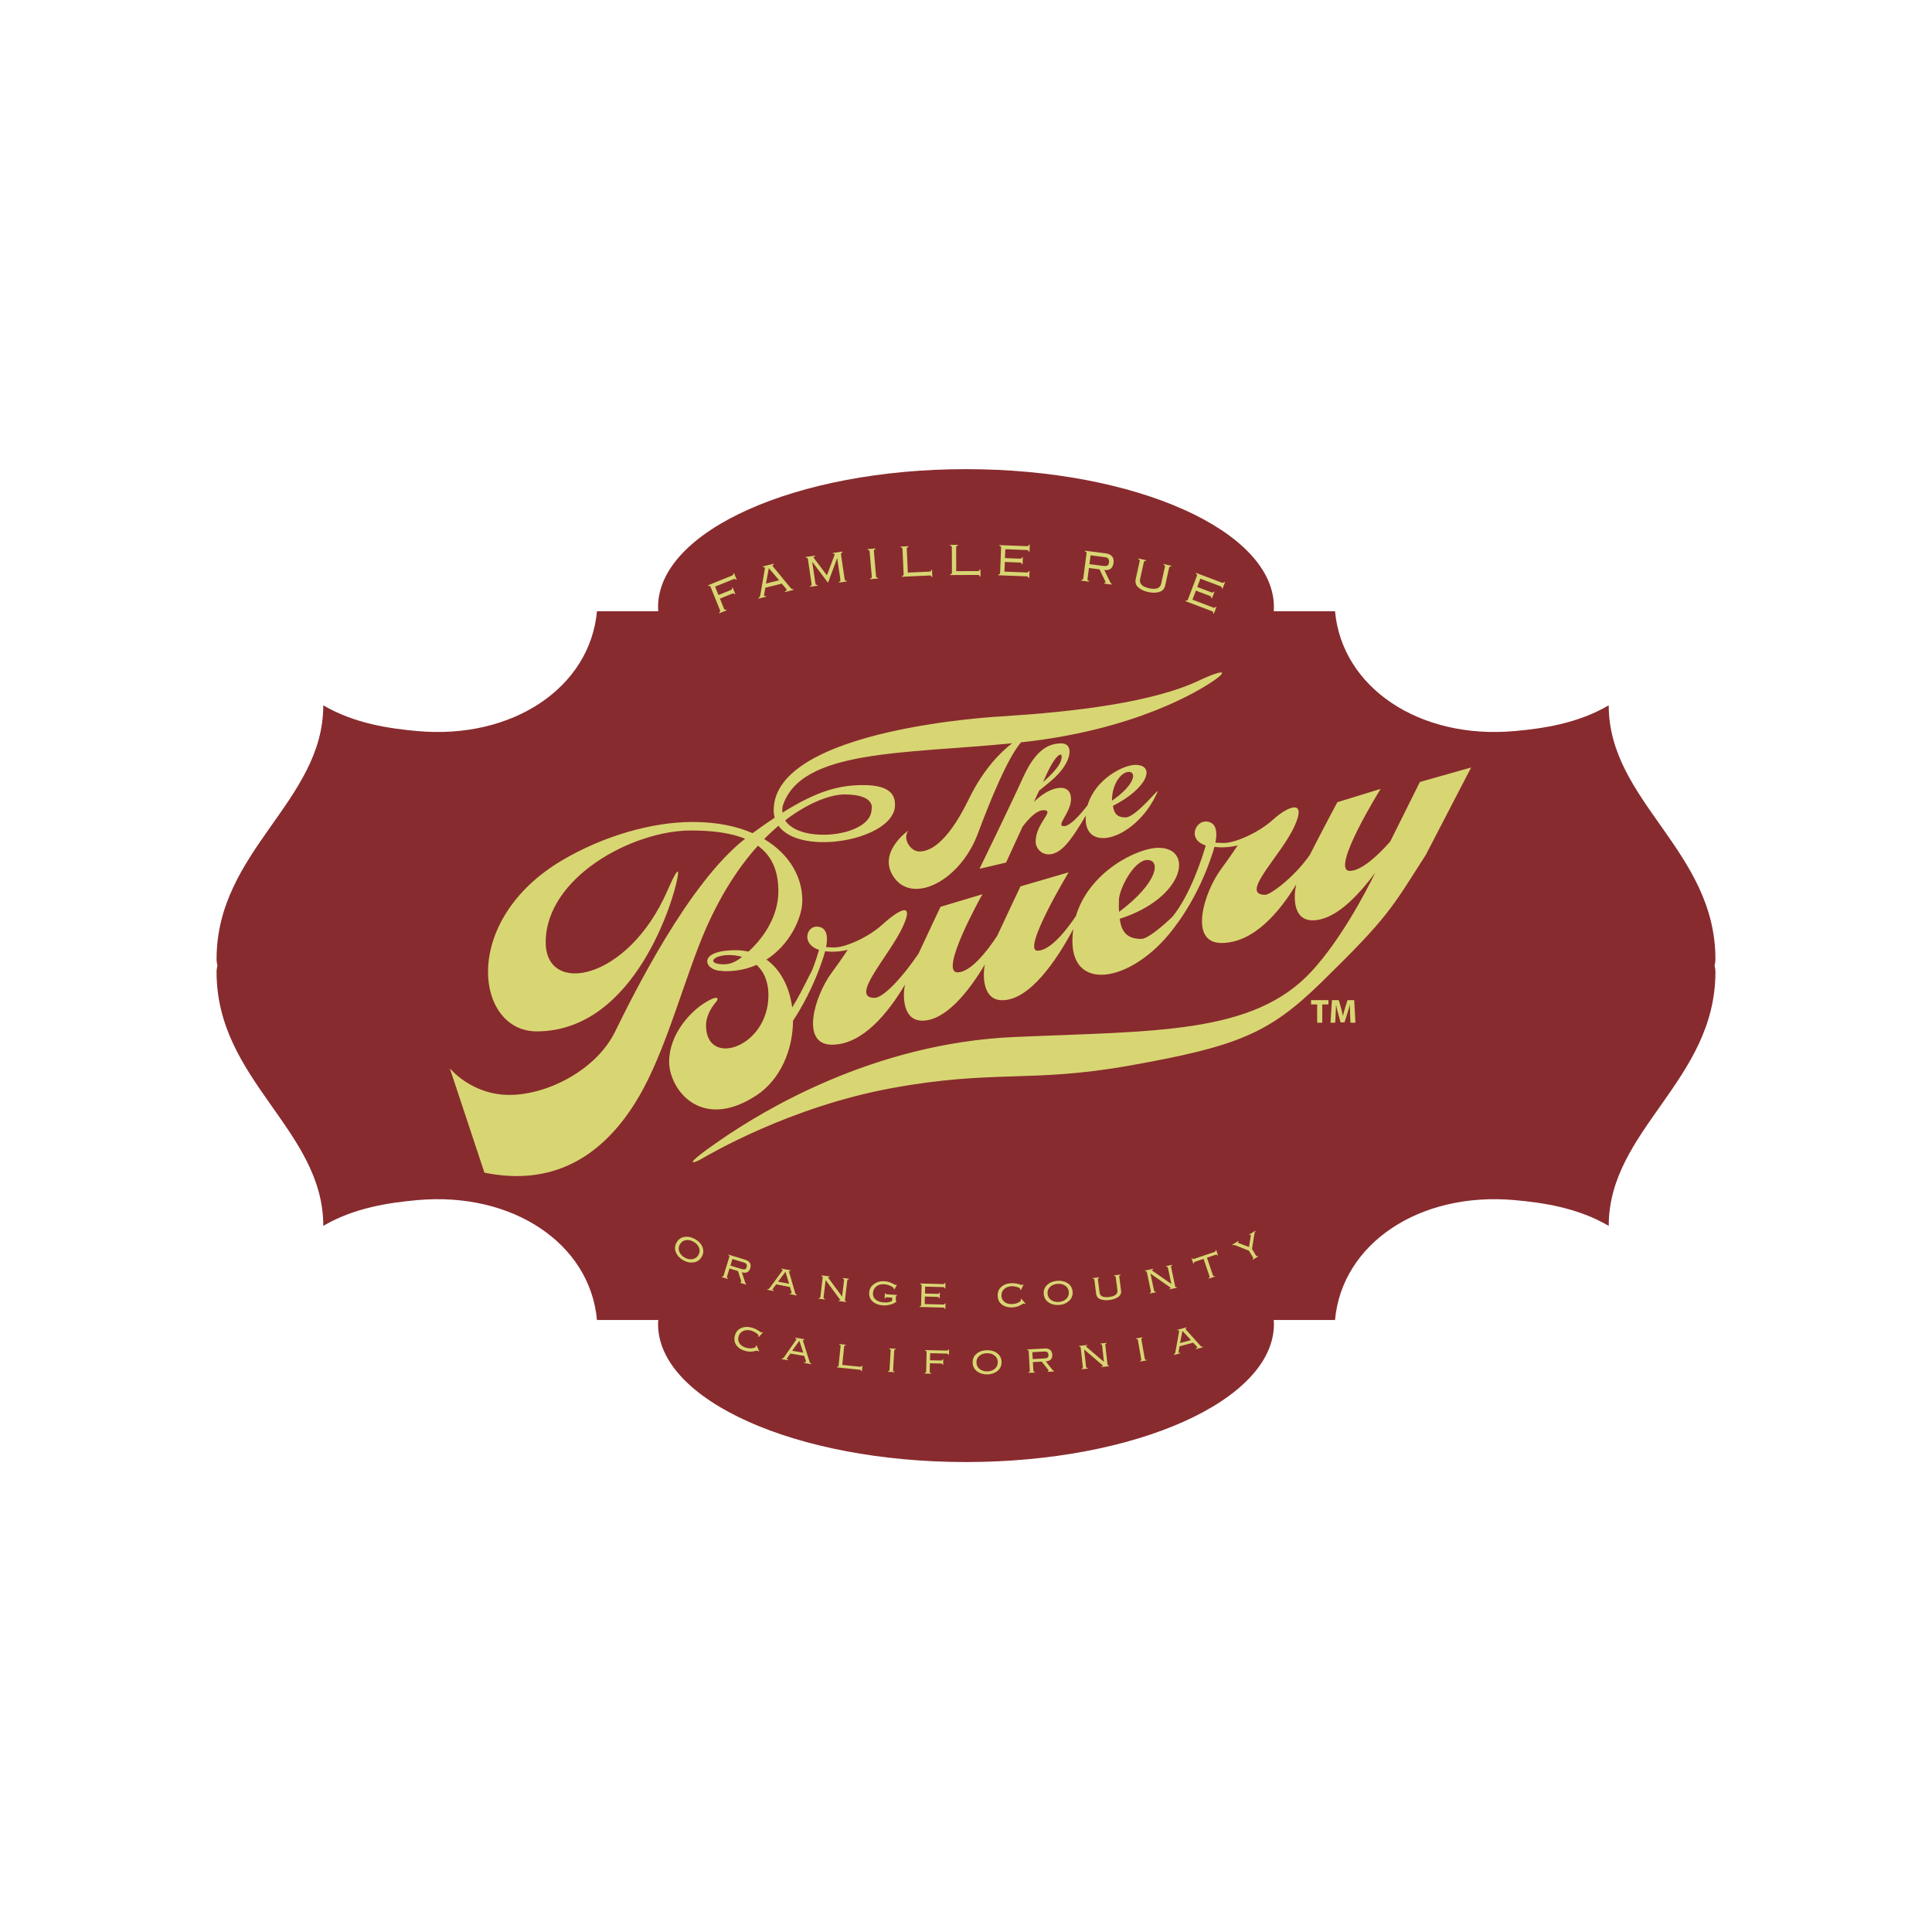 <?xml version="1.0" encoding="UTF-8"?>
<svg xmlns="http://www.w3.org/2000/svg" xmlns:xlink="http://www.w3.org/1999/xlink" width="504pt" height="504pt" viewBox="0 0 504 504" version="1.1">
<g id="surface1">
<rect x="0" y="0" width="504" height="504" style="fill:rgb(100%,100%,100%);fill-opacity:1;stroke:none;"/>
<path style=" stroke:none;fill-rule:nonzero;fill:rgb(53.299%,16.899%,17.999%);fill-opacity:1;" d="M 447.504 250.211 C 447.504 221.914 419.664 209.078 419.664 183.996 C 411.508 188.785 402.336 190.062 395.152 190.711 C 370.293 192.965 350.074 179.367 348.27 159.449 C 346.949 159.449 340.879 159.449 332.27 159.449 C 332.293 159.094 332.328 158.742 332.328 158.387 C 332.328 138.504 296.363 122.387 251.996 122.387 C 207.629 122.387 171.664 138.504 171.664 158.387 C 171.664 158.742 171.699 159.094 171.723 159.449 C 163.117 159.449 157.051 159.449 155.73 159.449 C 153.926 179.367 133.707 192.965 108.848 190.711 C 101.668 190.062 92.492 188.785 84.336 183.996 C 84.336 209.078 56.496 221.914 56.496 250.211 C 56.496 250.781 56.582 251.34 56.727 251.895 C 56.582 252.449 56.496 253.008 56.496 253.578 C 56.496 281.875 84.336 294.711 84.336 319.793 C 92.492 315.004 101.668 313.727 108.848 313.074 C 133.707 310.824 153.926 324.426 155.73 344.34 C 157.051 344.34 163.117 344.34 171.723 344.34 C 171.699 344.695 171.664 345.047 171.664 345.402 C 171.664 365.285 207.629 381.402 251.996 381.402 C 296.363 381.402 332.328 365.285 332.328 345.402 C 332.328 345.047 332.293 344.695 332.27 344.34 C 340.879 344.34 346.949 344.34 348.27 344.34 C 350.074 324.426 370.293 310.824 395.152 313.074 C 402.336 313.727 411.508 315.004 419.664 319.793 C 419.664 294.711 447.504 281.875 447.504 253.578 C 447.504 253.008 447.422 252.449 447.273 251.895 C 447.422 251.34 447.504 250.781 447.504 250.211 "/>
<path style=" stroke:none;fill-rule:nonzero;fill:rgb(84.698%,83.899%,45.099%);fill-opacity:1;" d="M 192.168 151.18 L 191.973 151.262 C 191.875 151.016 191.656 150.961 191.328 151.094 L 186.543 153.027 L 187.43 155.219 L 190.641 153.922 C 190.945 153.801 191.043 153.609 190.941 153.355 L 191.137 153.273 L 191.82 154.961 L 191.621 155.039 C 191.523 154.797 191.324 154.734 191.02 154.859 L 187.809 156.156 L 188.82 158.664 C 188.906 158.871 188.984 159 189.062 159.051 C 189.145 159.102 189.277 159.09 189.457 159.016 L 189.539 159.219 L 187.656 159.98 L 187.574 159.777 C 187.758 159.703 187.859 159.621 187.883 159.527 C 187.902 159.438 187.871 159.289 187.785 159.086 L 185.422 153.234 C 185.344 153.031 185.262 152.906 185.176 152.859 C 185.098 152.801 184.969 152.812 184.789 152.883 L 184.707 152.68 L 190.949 150.156 C 191.281 150.023 191.395 149.828 191.289 149.574 L 191.484 149.492 L 192.168 151.18 "/>
<path style=" stroke:none;fill-rule:nonzero;fill:rgb(84.698%,83.899%,45.099%);fill-opacity:1;" d="M 203.246 151.379 L 200.566 148.203 L 199.816 152.227 Z M 207.004 153.895 L 204.805 154.441 L 204.75 154.227 C 205.102 154.141 205.262 154.023 205.227 153.875 C 205.199 153.773 205.117 153.641 204.98 153.473 L 203.934 152.246 L 199.66 153.309 L 199.375 154.863 C 199.32 155.176 199.297 155.348 199.305 155.379 C 199.336 155.504 199.508 155.527 199.82 155.453 L 199.871 155.664 L 197.91 156.152 L 197.859 155.938 C 198.102 155.879 198.262 155.66 198.332 155.285 L 199.508 148.492 C 199.543 148.297 199.551 148.16 199.531 148.078 C 199.496 147.941 199.332 147.91 199.035 147.984 L 198.984 147.773 L 201.832 147.066 L 201.887 147.277 C 201.613 147.348 201.492 147.453 201.531 147.602 C 201.543 147.652 201.621 147.762 201.766 147.934 L 206.27 153.406 C 206.461 153.656 206.691 153.746 206.953 153.684 L 207.004 153.895 "/>
<path style=" stroke:none;fill-rule:nonzero;fill:rgb(84.698%,83.899%,45.099%);fill-opacity:1;" d="M 220.891 151.68 L 218.883 151.977 L 218.852 151.758 C 219.059 151.727 219.18 151.664 219.215 151.562 C 219.246 151.457 219.246 151.316 219.223 151.137 L 218.402 145.57 L 216.004 152.02 L 211.883 146.559 L 212.699 152.098 C 212.727 152.285 212.773 152.426 212.832 152.512 C 212.898 152.59 213.031 152.617 213.234 152.586 L 213.266 152.805 L 211.359 153.082 L 211.328 152.867 C 211.539 152.836 211.66 152.77 211.691 152.672 C 211.723 152.566 211.727 152.422 211.699 152.242 L 210.781 146 C 210.754 145.809 210.707 145.672 210.641 145.594 C 210.574 145.508 210.441 145.48 210.246 145.512 L 210.215 145.293 L 212.59 144.941 L 212.621 145.16 C 212.328 145.203 212.195 145.281 212.211 145.398 C 212.215 145.434 212.277 145.527 212.395 145.684 L 215.715 150.078 L 217.664 144.906 C 217.73 144.727 217.766 144.617 217.758 144.582 C 217.742 144.465 217.59 144.43 217.297 144.473 L 217.266 144.254 L 219.746 143.891 L 219.777 144.105 C 219.477 144.152 219.352 144.359 219.406 144.73 L 220.324 150.973 C 220.355 151.164 220.395 151.305 220.449 151.391 C 220.508 151.469 220.645 151.496 220.859 151.465 L 220.891 151.68 "/>
<path style=" stroke:none;fill-rule:nonzero;fill:rgb(84.698%,83.899%,45.099%);fill-opacity:1;" d="M 229.047 150.914 L 227.023 151.09 L 227.008 150.871 C 227.211 150.855 227.332 150.805 227.371 150.727 C 227.418 150.645 227.434 150.492 227.414 150.273 L 226.863 143.984 C 226.844 143.77 226.805 143.625 226.746 143.555 C 226.691 143.477 226.562 143.445 226.359 143.465 L 226.34 143.246 L 228.363 143.07 L 228.383 143.289 C 228.184 143.305 228.062 143.355 228.016 143.438 C 227.969 143.512 227.957 143.66 227.977 143.891 L 228.523 150.176 C 228.543 150.398 228.578 150.543 228.633 150.617 C 228.688 150.688 228.816 150.715 229.027 150.695 L 229.047 150.914 "/>
<path style=" stroke:none;fill-rule:nonzero;fill:rgb(84.698%,83.899%,45.099%);fill-opacity:1;" d="M 243.215 150.52 L 243.004 150.527 C 242.992 150.246 242.824 150.113 242.504 150.129 L 235.305 150.457 L 235.293 150.238 C 235.496 150.23 235.621 150.184 235.664 150.105 C 235.715 150.027 235.734 149.879 235.723 149.656 L 235.438 143.352 C 235.426 143.137 235.395 142.988 235.336 142.914 C 235.285 142.836 235.16 142.801 234.953 142.812 L 234.945 142.59 L 236.973 142.496 L 236.98 142.719 C 236.785 142.727 236.66 142.77 236.609 142.852 C 236.562 142.922 236.543 143.074 236.551 143.301 L 236.828 149.375 L 242.465 149.121 C 242.781 149.105 242.934 148.957 242.922 148.676 L 243.133 148.668 L 243.215 150.52 "/>
<path style=" stroke:none;fill-rule:nonzero;fill:rgb(84.698%,83.899%,45.099%);fill-opacity:1;" d="M 255.785 150.406 L 255.574 150.406 C 255.574 150.125 255.41 149.984 255.09 149.984 L 247.883 150.016 L 247.879 149.797 C 248.086 149.797 248.211 149.758 248.258 149.68 C 248.312 149.605 248.336 149.453 248.336 149.23 L 248.309 142.922 C 248.309 142.703 248.281 142.559 248.23 142.48 C 248.184 142.398 248.055 142.359 247.852 142.359 L 247.852 142.141 L 249.879 142.133 L 249.883 142.352 C 249.68 142.352 249.555 142.391 249.504 142.469 C 249.449 142.539 249.426 142.688 249.426 142.914 L 249.449 148.996 L 255.094 148.977 C 255.41 148.977 255.566 148.832 255.566 148.551 L 255.777 148.551 L 255.785 150.406 "/>
<path style=" stroke:none;fill-rule:nonzero;fill:rgb(84.698%,83.899%,45.099%);fill-opacity:1;" d="M 268.492 150.801 L 268.281 150.793 C 268.293 150.512 268.145 150.367 267.832 150.355 L 260.422 150.07 L 260.43 149.852 C 260.621 149.848 260.746 149.812 260.805 149.742 C 260.863 149.676 260.898 149.531 260.906 149.309 L 261.148 143.004 C 261.156 142.785 261.133 142.637 261.074 142.559 C 261.027 142.477 260.906 142.43 260.711 142.422 L 260.723 142.203 L 267.859 142.477 C 268.223 142.488 268.41 142.355 268.422 142.074 L 268.633 142.082 L 268.562 143.934 L 268.352 143.926 C 268.359 143.645 268.184 143.496 267.812 143.484 L 262.254 143.273 L 262.164 145.59 L 266.117 145.742 C 266.438 145.754 266.605 145.621 266.617 145.34 L 266.828 145.348 L 266.758 147.199 L 266.547 147.191 C 266.559 146.91 266.402 146.766 266.078 146.754 L 262.129 146.602 L 262.031 149.121 L 267.848 149.344 C 268.172 149.355 268.344 149.223 268.355 148.941 L 268.562 148.949 L 268.492 150.801 "/>
<path style=" stroke:none;fill-rule:nonzero;fill:rgb(84.698%,83.899%,45.099%);fill-opacity:1;" d="M 289.309 146.695 C 289.355 146.344 289.301 146.047 289.148 145.809 C 288.996 145.562 288.703 145.414 288.27 145.355 L 287.91 145.309 L 284.504 144.867 L 284.203 147.168 L 287.609 147.609 C 288.227 147.691 288.648 147.668 288.879 147.547 C 289.109 147.414 289.25 147.133 289.309 146.695 Z M 289.996 152.504 L 288.078 152.254 L 288.109 152.035 C 288.289 152.059 288.387 152.016 288.398 151.906 C 288.406 151.852 288.371 151.746 288.301 151.582 L 286.828 148.527 L 284.074 148.172 L 283.719 150.898 C 283.688 151.117 283.691 151.27 283.73 151.352 C 283.766 151.434 283.891 151.488 284.098 151.516 L 284.07 151.73 L 282.059 151.473 L 282.086 151.254 C 282.289 151.277 282.418 151.258 282.477 151.188 C 282.535 151.121 282.582 150.977 282.609 150.754 L 283.426 144.496 C 283.453 144.281 283.445 144.133 283.402 144.051 C 283.367 143.965 283.246 143.906 283.047 143.879 L 283.074 143.66 L 288.512 144.367 C 289.203 144.461 289.73 144.711 290.09 145.121 C 290.449 145.531 290.582 146.094 290.488 146.816 C 290.301 148.25 289.5 148.875 288.082 148.691 L 289.613 151.852 C 289.734 152.121 289.875 152.266 290.023 152.285 L 289.996 152.504 "/>
<path style=" stroke:none;fill-rule:nonzero;fill:rgb(84.698%,83.899%,45.099%);fill-opacity:1;" d="M 305.52 147.805 C 305.301 147.758 305.164 147.77 305.105 147.84 C 305.051 147.906 304.996 148.043 304.949 148.258 L 303.957 152.742 C 303.762 153.625 303.242 154.188 302.395 154.434 C 301.555 154.68 300.598 154.684 299.52 154.445 C 298.434 154.203 297.57 153.801 296.938 153.23 C 296.301 152.664 296.082 151.926 296.281 151.016 L 297.27 146.555 C 297.316 146.344 297.328 146.195 297.297 146.109 C 297.273 146.02 297.156 145.953 296.945 145.906 L 296.992 145.691 L 298.977 146.133 L 298.93 146.348 C 298.73 146.301 298.594 146.312 298.527 146.371 C 298.465 146.434 298.41 146.574 298.359 146.797 L 297.43 151.008 C 297.156 152.238 297.93 153.055 299.746 153.461 C 301.598 153.867 302.656 153.457 302.93 152.227 L 303.859 148.016 C 303.91 147.789 303.918 147.641 303.883 147.559 C 303.848 147.473 303.73 147.41 303.535 147.367 L 303.586 147.152 L 305.566 147.59 L 305.52 147.805 "/>
<path style=" stroke:none;fill-rule:nonzero;fill:rgb(84.698%,83.899%,45.099%);fill-opacity:1;" d="M 316.672 160.082 L 316.473 160.008 C 316.57 159.742 316.477 159.559 316.188 159.449 L 309.246 156.824 L 309.324 156.621 C 309.512 156.676 309.641 156.684 309.715 156.637 C 309.793 156.59 309.871 156.465 309.953 156.254 L 312.184 150.352 C 312.262 150.148 312.285 150.004 312.258 149.91 C 312.234 149.812 312.137 149.73 311.953 149.664 L 312.031 149.457 L 318.715 151.984 C 319.055 152.113 319.273 152.047 319.375 151.781 L 319.57 151.859 L 318.918 153.594 L 318.719 153.52 C 318.816 153.254 318.695 153.059 318.352 152.93 L 313.145 150.961 L 312.324 153.133 L 316.023 154.527 C 316.328 154.645 316.527 154.57 316.629 154.305 L 316.824 154.379 L 316.168 156.113 L 315.973 156.039 C 316.07 155.777 315.969 155.59 315.668 155.477 L 311.969 154.074 L 311.078 156.438 L 316.52 158.492 C 316.824 158.609 317.027 158.535 317.129 158.273 L 317.324 158.348 L 316.672 160.082 "/>
<path style=" stroke:none;fill-rule:nonzero;fill:rgb(84.698%,83.899%,45.099%);fill-opacity:1;" d="M 177.355 324.621 C 177.008 325.234 176.957 325.863 177.203 326.512 C 177.453 327.156 177.914 327.672 178.582 328.055 C 179.273 328.445 179.961 328.586 180.645 328.473 C 181.324 328.359 181.848 327.984 182.211 327.352 C 182.559 326.742 182.605 326.121 182.352 325.48 C 182.102 324.848 181.641 324.336 180.969 323.949 C 180.27 323.551 179.582 323.406 178.902 323.52 C 178.227 323.633 177.711 324 177.355 324.621 Z M 176.512 324.105 C 176.98 323.285 177.668 322.809 178.578 322.672 C 179.492 322.531 180.422 322.734 181.371 323.273 C 182.289 323.801 182.918 324.488 183.258 325.344 C 183.598 326.195 183.531 327.031 183.062 327.852 C 182.586 328.688 181.883 329.18 180.961 329.316 C 180.039 329.457 179.133 329.27 178.238 328.762 C 177.305 328.227 176.664 327.531 176.312 326.668 C 175.965 325.805 176.031 324.949 176.512 324.105 "/>
<path style=" stroke:none;fill-rule:nonzero;fill:rgb(84.698%,83.899%,45.099%);fill-opacity:1;" d="M 194.773 330.539 C 194.855 330.273 194.848 330.039 194.754 329.836 C 194.66 329.625 194.438 329.465 194.09 329.355 L 193.805 329.27 L 191.066 328.43 L 190.535 330.152 L 193.273 330.992 C 193.766 331.145 194.113 331.191 194.316 331.129 C 194.52 331.062 194.672 330.867 194.773 330.539 Z M 194.617 335.105 L 193.078 334.633 L 193.129 334.469 C 193.273 334.516 193.359 334.496 193.383 334.41 C 193.395 334.371 193.383 334.285 193.344 334.148 L 192.516 331.586 L 190.305 330.902 L 189.676 332.949 C 189.625 333.113 189.609 333.23 189.629 333.301 C 189.648 333.367 189.742 333.426 189.91 333.477 L 189.859 333.645 L 188.246 333.145 L 188.297 332.98 C 188.457 333.031 188.566 333.035 188.621 332.988 C 188.684 332.945 188.738 332.84 188.789 332.676 L 190.23 327.984 C 190.281 327.824 190.293 327.707 190.27 327.641 C 190.25 327.566 190.16 327.504 189.996 327.453 L 190.047 327.289 L 194.41 328.637 C 194.965 328.805 195.367 329.074 195.609 329.445 C 195.855 329.812 195.895 330.266 195.727 330.805 C 195.395 331.883 194.66 332.242 193.523 331.895 L 194.383 334.547 C 194.449 334.773 194.547 334.906 194.668 334.941 L 194.617 335.105 "/>
<path style=" stroke:none;fill-rule:nonzero;fill:rgb(84.698%,83.899%,45.099%);fill-opacity:1;" d="M 205.848 334.902 L 204.898 331.77 L 202.961 334.344 Z M 207.84 337.941 L 205.988 337.582 L 206.02 337.414 C 206.316 337.473 206.477 337.441 206.5 337.328 C 206.516 337.246 206.496 337.125 206.449 336.965 L 206.074 335.746 L 202.473 335.051 L 201.73 336.051 C 201.582 336.246 201.504 336.359 201.5 336.387 C 201.48 336.484 201.602 336.562 201.867 336.613 L 201.836 336.777 L 200.184 336.461 L 200.215 336.293 C 200.422 336.332 200.613 336.23 200.793 335.992 L 203.996 331.613 C 204.09 331.488 204.145 331.395 204.156 331.332 C 204.176 331.223 204.062 331.145 203.812 331.098 L 203.844 330.93 L 206.246 331.395 L 206.211 331.562 C 205.98 331.52 205.855 331.555 205.836 331.672 C 205.824 331.711 205.848 331.812 205.898 331.98 L 207.449 337.352 C 207.512 337.59 207.652 337.73 207.871 337.773 L 207.84 337.941 "/>
<path style=" stroke:none;fill-rule:nonzero;fill:rgb(84.698%,83.899%,45.099%);fill-opacity:1;" d="M 220.738 339.656 L 218.754 339.422 L 218.777 339.25 C 219.059 339.285 219.203 339.266 219.211 339.191 C 219.215 339.152 219.152 339.047 219.02 338.871 L 215.383 333.926 L 214.855 338.34 C 214.836 338.488 214.844 338.602 214.879 338.68 C 214.914 338.754 215.023 338.801 215.207 338.82 L 215.188 338.992 L 213.566 338.797 L 213.59 338.629 C 213.762 338.648 213.871 338.625 213.922 338.559 C 213.969 338.484 214 338.379 214.02 338.238 L 214.602 333.363 C 214.621 333.215 214.613 333.105 214.574 333.031 C 214.539 332.953 214.441 332.906 214.277 332.887 L 214.297 332.715 L 216.453 332.977 L 216.434 333.145 C 216.164 333.113 216.023 333.141 216.012 333.23 C 216.008 333.258 216.062 333.348 216.18 333.492 L 219.676 338.25 L 220.184 334.035 C 220.219 333.746 220.109 333.586 219.855 333.555 L 219.879 333.387 L 221.469 333.574 L 221.449 333.746 C 221.289 333.727 221.18 333.746 221.125 333.805 C 221.074 333.855 221.039 333.969 221.02 334.137 L 220.434 339.008 C 220.414 339.18 220.418 339.297 220.449 339.359 C 220.488 339.426 220.59 339.469 220.758 339.488 L 220.738 339.656 "/>
<path style=" stroke:none;fill-rule:nonzero;fill:rgb(84.698%,83.899%,45.099%);fill-opacity:1;" d="M 233.852 339.566 C 233.441 339.906 232.902 340.16 232.23 340.336 C 231.562 340.512 230.938 340.578 230.352 340.539 C 229.238 340.465 228.34 340.129 227.66 339.535 C 226.984 338.938 226.68 338.137 226.746 337.133 C 226.805 336.262 227.219 335.547 227.988 334.98 C 228.762 334.41 229.68 334.164 230.746 334.234 C 231.254 334.27 231.73 334.371 232.176 334.543 C 232.625 334.711 232.973 334.867 233.215 335.016 C 233.414 335.141 233.551 335.203 233.621 335.207 C 233.68 335.211 233.738 335.184 233.797 335.125 L 233.965 335.211 L 233.309 336.398 L 233.137 336.312 C 233.16 336.262 233.172 336.203 233.176 336.152 C 233.188 335.977 232.918 335.758 232.363 335.484 C 231.812 335.215 231.242 335.055 230.648 335.016 C 229.84 334.961 229.164 335.148 228.617 335.578 C 228.07 336.004 227.773 336.586 227.723 337.328 C 227.676 338.023 227.91 338.59 228.43 339.023 C 228.949 339.457 229.66 339.703 230.566 339.766 C 231.484 339.824 232.199 339.695 232.711 339.375 L 232.77 338.52 L 231.375 338.43 C 231.102 338.41 230.957 338.512 230.941 338.727 L 230.77 338.719 L 230.855 337.387 L 231.031 337.398 C 231.023 337.543 231.152 337.625 231.418 337.645 L 233.969 337.812 L 233.957 337.984 C 233.82 337.977 233.746 338.062 233.734 338.25 L 233.672 339.164 C 233.66 339.332 233.723 339.422 233.859 339.43 L 233.852 339.566 "/>
<path style=" stroke:none;fill-rule:nonzero;fill:rgb(84.698%,83.899%,45.099%);fill-opacity:1;" d="M 246.625 341.445 L 246.449 341.441 C 246.453 341.227 246.328 341.109 246.07 341.105 L 239.895 340.945 L 239.898 340.773 C 240.059 340.77 240.164 340.738 240.207 340.688 C 240.258 340.633 240.285 340.52 240.289 340.348 L 240.418 335.438 C 240.422 335.27 240.402 335.156 240.355 335.098 C 240.312 335.031 240.211 334.996 240.051 334.992 L 240.055 334.82 L 246 334.977 C 246.305 334.984 246.457 334.879 246.465 334.66 L 246.641 334.664 L 246.602 336.105 L 246.426 336.102 C 246.434 335.883 246.281 335.77 245.973 335.762 L 241.344 335.641 L 241.297 337.445 L 244.59 337.531 C 244.855 337.539 244.992 337.434 245 337.215 L 245.176 337.219 L 245.137 338.66 L 244.961 338.656 C 244.969 338.438 244.836 338.324 244.566 338.316 L 241.273 338.23 L 241.223 340.191 L 246.066 340.316 C 246.34 340.324 246.48 340.219 246.484 340 L 246.66 340.008 L 246.625 341.445 "/>
<path style=" stroke:none;fill-rule:nonzero;fill:rgb(84.698%,83.899%,45.099%);fill-opacity:1;" d="M 267.52 340.055 L 267.363 340.168 C 267.266 340.09 267.164 340.051 267.059 340.055 C 266.977 340.059 266.773 340.152 266.453 340.34 C 266.098 340.555 265.727 340.723 265.336 340.848 C 264.941 340.977 264.512 341.047 264.035 341.062 C 262.969 341.094 262.078 340.848 261.371 340.312 C 260.66 339.773 260.289 339.012 260.258 338.02 C 260.227 337.059 260.551 336.277 261.23 335.688 C 261.91 335.094 262.793 334.781 263.879 334.746 C 264.355 334.73 264.797 334.77 265.199 334.855 C 265.605 334.938 265.938 335.027 266.199 335.125 C 266.391 335.191 266.52 335.223 266.582 335.223 C 266.68 335.219 266.766 335.164 266.832 335.055 L 267.012 335.113 L 266.316 336.551 L 266.141 336.469 C 266.156 336.414 266.164 336.348 266.16 336.262 C 266.156 336.078 265.887 335.91 265.355 335.754 C 264.828 335.594 264.352 335.52 263.926 335.531 C 263.129 335.559 262.473 335.801 261.965 336.258 C 261.465 336.711 261.223 337.301 261.246 338.023 C 261.27 338.695 261.531 339.23 262.035 339.633 C 262.547 340.031 263.172 340.219 263.906 340.195 C 264.629 340.176 265.215 340.039 265.664 339.793 C 266.121 339.539 266.348 339.34 266.344 339.188 C 266.34 339.09 266.316 338.992 266.273 338.898 L 266.418 338.805 L 267.52 340.055 "/>
<path style=" stroke:none;fill-rule:nonzero;fill:rgb(84.698%,83.899%,45.099%);fill-opacity:1;" d="M 273.27 337.477 C 273.32 338.184 273.633 338.73 274.199 339.129 C 274.766 339.527 275.434 339.699 276.203 339.645 C 276.996 339.586 277.645 339.316 278.145 338.844 C 278.648 338.367 278.875 337.77 278.824 337.039 C 278.773 336.34 278.465 335.797 277.898 335.406 C 277.336 335.02 276.668 334.852 275.895 334.906 C 275.094 334.969 274.441 335.23 273.941 335.699 C 273.441 336.172 273.219 336.766 273.27 337.477 Z M 272.281 337.52 C 272.215 336.582 272.52 335.801 273.199 335.18 C 273.879 334.555 274.762 334.203 275.852 334.121 C 276.906 334.047 277.812 334.27 278.57 334.789 C 279.328 335.305 279.738 336.035 279.809 336.977 C 279.879 337.938 279.57 338.734 278.883 339.367 C 278.191 339.996 277.336 340.348 276.309 340.422 C 275.238 340.5 274.316 340.281 273.547 339.762 C 272.773 339.234 272.355 338.488 272.281 337.52 "/>
<path style=" stroke:none;fill-rule:nonzero;fill:rgb(84.698%,83.899%,45.099%);fill-opacity:1;" d="M 292.32 332.66 C 292.137 332.684 292.031 332.73 292.004 332.797 C 291.977 332.859 291.977 332.977 291.996 333.145 L 292.449 336.688 C 292.539 337.387 292.281 337.938 291.688 338.344 C 291.094 338.75 290.344 339.012 289.434 339.129 C 288.516 339.242 287.727 339.184 287.07 338.938 C 286.414 338.695 286.039 338.215 285.949 337.496 L 285.5 333.973 C 285.48 333.805 285.445 333.691 285.398 333.641 C 285.355 333.582 285.246 333.562 285.066 333.586 L 285.047 333.414 L 286.723 333.203 L 286.742 333.371 C 286.574 333.395 286.473 333.438 286.438 333.5 C 286.402 333.559 286.398 333.68 286.422 333.852 L 286.848 337.184 C 286.973 338.156 287.801 338.543 289.34 338.348 C 290.902 338.148 291.621 337.562 291.5 336.59 L 291.074 333.262 C 291.055 333.086 291.016 332.973 290.965 332.922 C 290.914 332.867 290.809 332.852 290.641 332.875 L 290.621 332.703 L 292.297 332.492 L 292.32 332.66 "/>
<path style=" stroke:none;fill-rule:nonzero;fill:rgb(84.698%,83.899%,45.099%);fill-opacity:1;" d="M 307.035 335.941 L 305.078 336.355 L 305.047 336.188 C 305.32 336.133 305.453 336.066 305.438 335.992 C 305.43 335.953 305.336 335.875 305.152 335.754 L 300.117 332.242 L 301.035 336.59 C 301.066 336.734 301.113 336.84 301.172 336.902 C 301.23 336.961 301.348 336.969 301.527 336.934 L 301.562 337.098 L 299.969 337.438 L 299.934 337.27 C 300.105 337.23 300.199 337.176 300.227 337.098 C 300.246 337.012 300.242 336.898 300.215 336.762 L 299.199 331.961 C 299.168 331.812 299.125 331.711 299.066 331.652 C 299.012 331.59 298.898 331.574 298.738 331.609 L 298.703 331.441 L 300.828 330.992 L 300.863 331.16 C 300.598 331.219 300.473 331.289 300.492 331.379 C 300.496 331.406 300.578 331.473 300.734 331.574 L 305.574 334.953 L 304.699 330.801 C 304.641 330.516 304.484 330.395 304.234 330.449 L 304.199 330.281 L 305.77 329.949 L 305.805 330.117 C 305.645 330.152 305.551 330.203 305.516 330.277 C 305.484 330.344 305.488 330.461 305.523 330.625 L 306.535 335.426 C 306.57 335.598 306.613 335.707 306.664 335.758 C 306.723 335.805 306.832 335.812 307 335.777 L 307.035 335.941 "/>
<path style=" stroke:none;fill-rule:nonzero;fill:rgb(84.698%,83.899%,45.099%);fill-opacity:1;" d="M 317.73 327.465 L 317.566 327.52 C 317.496 327.312 317.34 327.25 317.094 327.336 L 314.855 328.094 L 316.375 332.574 C 316.434 332.738 316.488 332.84 316.543 332.887 C 316.598 332.93 316.711 332.922 316.879 332.863 L 316.934 333.027 L 315.332 333.57 L 315.273 333.41 C 315.438 333.352 315.527 333.293 315.547 333.223 C 315.566 333.152 315.551 333.035 315.496 332.871 L 313.977 328.395 L 311.715 329.16 C 311.484 329.238 311.402 329.383 311.477 329.59 L 311.309 329.645 L 310.844 328.277 L 311.012 328.223 C 311.082 328.43 311.242 328.488 311.496 328.402 L 316.828 326.594 C 317.082 326.508 317.172 326.359 317.102 326.152 L 317.27 326.098 L 317.73 327.465 "/>
<path style=" stroke:none;fill-rule:nonzero;fill:rgb(84.698%,83.899%,45.099%);fill-opacity:1;" d="M 327.562 321.234 C 327.426 321.316 327.344 321.418 327.312 321.535 C 327.281 321.652 327.246 321.816 327.215 322.027 L 326.605 325.793 L 327.598 327.445 C 327.684 327.598 327.762 327.688 327.824 327.715 C 327.891 327.746 327.996 327.719 328.148 327.629 L 328.234 327.773 L 326.836 328.613 L 326.746 328.465 C 326.859 328.398 326.914 328.324 326.914 328.246 C 326.914 328.16 326.875 328.055 326.801 327.926 L 325.809 326.27 L 322.566 324.977 C 322.062 324.781 321.723 324.734 321.539 324.844 L 321.453 324.695 L 323.047 323.742 L 323.137 323.887 C 322.961 323.992 322.895 324.082 322.934 324.152 C 322.961 324.195 323.098 324.266 323.348 324.367 L 325.824 325.312 L 326.266 322.562 C 326.305 322.336 326.312 322.199 326.281 322.148 C 326.238 322.078 326.133 322.094 325.969 322.191 L 325.879 322.047 L 327.473 321.09 L 327.562 321.234 "/>
<path style=" stroke:none;fill-rule:nonzero;fill:rgb(84.698%,83.899%,45.099%);fill-opacity:1;" d="M 198.051 352.488 L 197.863 352.551 C 197.797 352.445 197.711 352.383 197.609 352.352 C 197.527 352.332 197.309 352.363 196.945 352.449 C 196.543 352.547 196.137 352.598 195.727 352.602 C 195.316 352.605 194.883 352.547 194.426 352.422 C 193.395 352.141 192.617 351.641 192.098 350.922 C 191.578 350.195 191.449 349.355 191.711 348.402 C 191.965 347.473 192.508 346.824 193.328 346.461 C 194.152 346.094 195.09 346.055 196.137 346.344 C 196.598 346.469 197.008 346.633 197.367 346.836 C 197.73 347.035 198.02 347.219 198.242 347.387 C 198.406 347.508 198.52 347.578 198.578 347.594 C 198.676 347.621 198.77 347.594 198.867 347.512 L 199.023 347.617 L 197.934 348.785 L 197.789 348.652 C 197.82 348.609 197.848 348.547 197.871 348.465 C 197.918 348.285 197.711 348.047 197.25 347.738 C 196.793 347.43 196.359 347.219 195.953 347.105 C 195.18 346.895 194.484 346.934 193.863 347.223 C 193.25 347.508 192.848 348 192.652 348.695 C 192.477 349.344 192.57 349.934 192.934 350.469 C 193.305 351 193.848 351.363 194.555 351.559 C 195.254 351.75 195.852 351.793 196.355 351.691 C 196.867 351.586 197.141 351.461 197.18 351.312 C 197.207 351.219 197.215 351.117 197.203 351.016 L 197.367 350.969 L 198.051 352.488 "/>
<path style=" stroke:none;fill-rule:nonzero;fill:rgb(84.698%,83.899%,45.099%);fill-opacity:1;" d="M 209.547 352.871 L 208.523 349.762 L 206.645 352.383 Z M 211.609 355.863 L 209.746 355.551 L 209.773 355.379 C 210.074 355.43 210.23 355.398 210.254 355.281 C 210.266 355.199 210.246 355.078 210.195 354.918 L 209.789 353.711 L 206.176 353.102 L 205.453 354.113 C 205.312 354.316 205.238 354.43 205.234 354.457 C 205.215 354.559 205.34 354.629 205.605 354.676 L 205.574 354.844 L 203.918 354.562 L 203.945 354.395 C 204.152 354.426 204.344 354.324 204.52 354.078 L 207.617 349.629 C 207.707 349.5 207.758 349.402 207.77 349.34 C 207.789 349.234 207.672 349.156 207.422 349.117 L 207.449 348.945 L 209.859 349.355 L 209.832 349.523 C 209.602 349.484 209.477 349.523 209.457 349.641 C 209.449 349.684 209.473 349.785 209.531 349.949 L 211.203 355.281 C 211.27 355.52 211.414 355.656 211.637 355.695 L 211.609 355.863 "/>
<path style=" stroke:none;fill-rule:nonzero;fill:rgb(84.698%,83.899%,45.099%);fill-opacity:1;" d="M 224.848 357.715 L 224.676 357.695 C 224.695 357.477 224.574 357.355 224.309 357.328 L 218.336 356.715 L 218.355 356.547 C 218.523 356.562 218.633 356.543 218.676 356.488 C 218.727 356.434 218.762 356.32 218.777 356.148 L 219.277 351.266 C 219.297 351.098 219.285 350.984 219.246 350.922 C 219.215 350.852 219.113 350.809 218.945 350.793 L 218.961 350.621 L 220.645 350.797 L 220.625 350.965 C 220.461 350.949 220.355 350.969 220.305 351.02 C 220.254 351.07 220.223 351.184 220.203 351.359 L 219.723 356.066 L 224.395 356.547 C 224.656 356.574 224.797 356.477 224.82 356.262 L 224.996 356.277 L 224.848 357.715 "/>
<path style=" stroke:none;fill-rule:nonzero;fill:rgb(84.698%,83.899%,45.099%);fill-opacity:1;" d="M 233.324 357.961 L 231.637 357.863 L 231.645 357.691 C 231.816 357.699 231.922 357.68 231.965 357.621 C 232.012 357.562 232.043 357.449 232.051 357.277 L 232.344 352.379 C 232.352 352.211 232.34 352.094 232.297 352.031 C 232.262 351.969 232.16 351.93 231.988 351.918 L 232 351.746 L 233.688 351.848 L 233.676 352.02 C 233.512 352.008 233.406 352.031 233.355 352.09 C 233.312 352.141 233.281 352.254 233.27 352.434 L 232.98 357.332 C 232.969 357.504 232.98 357.621 233.02 357.684 C 233.055 357.746 233.16 357.781 233.336 357.789 L 233.324 357.961 "/>
<path style=" stroke:none;fill-rule:nonzero;fill:rgb(84.698%,83.899%,45.099%);fill-opacity:1;" d="M 247.555 353.434 L 247.379 353.43 C 247.383 353.223 247.234 353.117 246.938 353.109 L 242.645 353.012 L 242.602 354.848 L 245.484 354.914 C 245.758 354.922 245.895 354.816 245.902 354.605 L 246.074 354.609 L 246.043 356.023 L 245.867 356.02 C 245.871 355.812 245.738 355.707 245.465 355.703 L 242.582 355.633 L 242.531 357.738 C 242.527 357.91 242.547 358.027 242.59 358.09 C 242.637 358.148 242.742 358.184 242.902 358.184 L 242.898 358.355 L 241.211 358.316 L 241.215 358.145 C 241.379 358.148 241.484 358.121 241.531 358.062 C 241.574 358.008 241.602 357.891 241.605 357.719 L 241.719 352.809 C 241.723 352.641 241.703 352.527 241.652 352.469 C 241.613 352.402 241.512 352.367 241.348 352.363 L 241.352 352.191 L 246.957 352.324 C 247.254 352.332 247.406 352.227 247.41 352.016 L 247.586 352.02 L 247.555 353.434 "/>
<path style=" stroke:none;fill-rule:nonzero;fill:rgb(84.698%,83.899%,45.099%);fill-opacity:1;" d="M 254.723 355.422 C 254.73 356.129 255.008 356.695 255.551 357.129 C 256.094 357.559 256.75 357.766 257.52 357.758 C 258.316 357.746 258.98 357.52 259.508 357.07 C 260.039 356.629 260.301 356.039 260.289 355.312 C 260.281 354.609 260.004 354.051 259.461 353.629 C 258.926 353.207 258.27 353 257.492 353.012 C 256.688 353.023 256.023 353.246 255.496 353.688 C 254.973 354.129 254.715 354.707 254.723 355.422 Z M 253.734 355.406 C 253.723 354.465 254.07 353.703 254.785 353.125 C 255.5 352.539 256.402 352.238 257.496 352.227 C 258.555 352.211 259.445 352.484 260.172 353.051 C 260.895 353.609 261.266 354.363 261.277 355.305 C 261.289 356.27 260.938 357.051 260.211 357.637 C 259.488 358.227 258.609 358.527 257.582 358.539 C 256.508 358.555 255.602 358.281 254.863 357.719 C 254.125 357.148 253.746 356.379 253.734 355.406 "/>
<path style=" stroke:none;fill-rule:nonzero;fill:rgb(84.698%,83.899%,45.099%);fill-opacity:1;" d="M 273.516 353.441 C 273.5 353.164 273.41 352.945 273.25 352.785 C 273.09 352.621 272.828 352.551 272.461 352.57 L 272.16 352.586 L 269.305 352.746 L 269.406 354.547 L 272.262 354.387 C 272.777 354.359 273.121 354.281 273.289 354.152 C 273.461 354.02 273.535 353.781 273.516 353.441 Z M 274.953 357.777 L 273.344 357.867 L 273.336 357.695 C 273.484 357.688 273.559 357.641 273.555 357.555 C 273.551 357.512 273.508 357.438 273.426 357.32 L 271.758 355.203 L 269.449 355.332 L 269.57 357.469 C 269.578 357.641 269.605 357.758 269.648 357.812 C 269.688 357.871 269.801 357.895 269.973 357.883 L 269.984 358.055 L 268.297 358.148 L 268.285 357.977 C 268.457 357.969 268.559 357.934 268.594 357.871 C 268.637 357.812 268.652 357.691 268.641 357.52 L 268.367 352.621 C 268.359 352.449 268.328 352.34 268.281 352.281 C 268.238 352.223 268.133 352.195 267.965 352.203 L 267.953 352.031 L 272.512 351.777 C 273.094 351.746 273.562 351.863 273.918 352.125 C 274.273 352.383 274.469 352.797 274.5 353.359 C 274.562 354.48 274 355.078 272.812 355.145 L 274.539 357.336 C 274.68 357.523 274.816 357.613 274.941 357.605 L 274.953 357.777 "/>
<path style=" stroke:none;fill-rule:nonzero;fill:rgb(84.698%,83.899%,45.099%);fill-opacity:1;" d="M 289.34 356.402 L 287.352 356.621 L 287.332 356.453 C 287.613 356.422 287.75 356.371 287.742 356.297 C 287.738 356.258 287.652 356.168 287.484 356.031 L 282.816 352.039 L 283.309 356.457 C 283.324 356.605 283.355 356.715 283.406 356.781 C 283.461 356.848 283.578 356.867 283.762 356.848 L 283.781 357.02 L 282.156 357.195 L 282.141 357.027 C 282.312 357.008 282.418 356.961 282.445 356.883 C 282.477 356.801 282.484 356.691 282.469 356.551 L 281.934 351.672 C 281.914 351.52 281.883 351.414 281.828 351.352 C 281.777 351.285 281.672 351.262 281.504 351.277 L 281.484 351.109 L 283.645 350.871 L 283.664 351.039 C 283.395 351.07 283.262 351.129 283.273 351.223 C 283.277 351.246 283.352 351.32 283.496 351.438 L 287.984 355.273 L 287.52 351.055 C 287.484 350.766 287.344 350.633 287.094 350.66 L 287.07 350.492 L 288.664 350.316 L 288.684 350.484 C 288.523 350.504 288.426 350.547 288.383 350.613 C 288.344 350.68 288.336 350.797 288.355 350.965 L 288.895 355.84 C 288.91 356.016 288.941 356.129 288.988 356.18 C 289.039 356.234 289.148 356.254 289.32 356.234 L 289.34 356.402 "/>
<path style=" stroke:none;fill-rule:nonzero;fill:rgb(84.698%,83.899%,45.099%);fill-opacity:1;" d="M 299.098 354.887 L 297.434 355.18 L 297.402 355.012 C 297.57 354.98 297.668 354.934 297.695 354.871 C 297.73 354.805 297.73 354.688 297.699 354.516 L 296.852 349.68 C 296.824 349.516 296.781 349.406 296.727 349.355 C 296.68 349.301 296.57 349.285 296.402 349.316 L 296.371 349.148 L 298.035 348.855 L 298.066 349.023 C 297.902 349.051 297.805 349.102 297.77 349.164 C 297.738 349.227 297.734 349.344 297.77 349.52 L 298.617 354.355 C 298.645 354.523 298.688 354.637 298.734 354.688 C 298.781 354.738 298.895 354.75 299.066 354.719 L 299.098 354.887 "/>
<path style=" stroke:none;fill-rule:nonzero;fill:rgb(84.698%,83.899%,45.099%);fill-opacity:1;" d="M 310.684 349.598 L 308.457 347.191 L 307.844 350.359 Z M 313.805 351.461 L 311.98 351.949 L 311.934 351.781 C 312.227 351.703 312.355 351.609 312.328 351.492 C 312.305 351.414 312.238 351.312 312.125 351.188 L 311.254 350.262 L 307.715 351.207 L 307.48 352.43 C 307.434 352.672 307.414 352.809 307.422 352.836 C 307.445 352.93 307.59 352.945 307.848 352.875 L 307.895 353.039 L 306.266 353.477 L 306.223 353.312 C 306.426 353.258 306.555 353.082 306.613 352.789 L 307.578 347.449 C 307.609 347.297 307.613 347.188 307.598 347.125 C 307.57 347.02 307.434 347 307.188 347.066 L 307.145 346.898 L 309.508 346.27 L 309.551 346.434 C 309.324 346.496 309.227 346.582 309.258 346.695 C 309.27 346.734 309.332 346.82 309.453 346.949 L 313.191 351.102 C 313.352 351.289 313.543 351.352 313.758 351.297 L 313.805 351.461 "/>
<path style=" stroke:none;fill-rule:nonzero;fill:rgb(84.698%,83.899%,45.099%);fill-opacity:1;" d="M 273.055 201.918 C 275.719 196.09 277.664 195.758 276.719 198.59 C 276.207 200.125 273.992 202.348 272.078 204.055 C 272.449 203.242 272.781 202.52 273.055 201.918 Z M 294.484 201.363 C 296.59 201.363 296.02 204.793 290.07 208.879 C 290.07 204.523 292.484 201.363 294.484 201.363 Z M 301.973 206.547 C 302.598 205.109 296.371 213.242 293.586 213.242 C 291.34 213.242 290.586 212.074 290.336 210.215 C 299.391 205.652 301.586 199.531 296.148 199.531 C 293.043 199.531 285.711 203.273 283.727 210.039 C 281.613 212.777 279.109 215.52 277.555 215.52 C 275.273 215.52 279.391 212.02 279.391 208.414 C 279.391 205.305 276.719 205.527 276.719 205.527 C 275.371 205.527 272.852 206.117 269.711 209.215 C 270.18 208.195 270.633 207.207 271.059 206.281 C 271.812 205.664 272.754 204.891 273.945 203.914 C 279.773 199.145 280.328 193.926 276.887 193.926 C 273.445 193.926 270.113 195.699 266.895 202.805 C 263.676 209.91 255.531 226.633 255.531 226.633 L 262.453 225.012 C 262.453 225.012 264.434 220.707 266.746 215.672 C 268.449 213.41 270.477 211.355 272.223 211.355 C 275.387 211.355 270.168 214.688 270.168 219.57 C 270.168 222.234 273.832 225.012 277.996 220.461 C 279.691 218.605 281.59 215.633 283.238 212.758 C 283.223 213.023 283.215 213.289 283.215 213.562 C 283.215 222.883 296.703 218.676 301.973 206.547 "/>
<path style=" stroke:none;fill-rule:nonzero;fill:rgb(84.698%,83.899%,45.099%);fill-opacity:1;" d="M 291.883 234.93 C 291.883 231.945 295.828 224.344 299.293 224.344 C 302.941 224.344 302.016 230.34 291.938 237.883 C 291.84 236.727 291.883 236.312 291.883 234.93 Z M 188.91 251.562 C 184.18 251.562 185.828 249.141 190.25 249.141 C 191.297 249.141 192.453 249.289 193.598 249.629 C 192.391 250.547 190.879 251.562 188.91 251.562 Z M 220.266 207.246 C 228.59 207.246 227.371 211.09 227.371 211.09 C 227.371 218.27 208.805 220.281 204.82 214.012 C 211.344 208.996 217.133 207.246 220.266 207.246 Z M 370.406 203.992 C 370.406 203.992 365.91 212.977 362.672 219.523 C 359.207 223.477 355.012 227.188 352.117 227.188 C 346.859 227.188 360.156 205.805 360.156 205.805 L 348.871 209.27 C 348.871 209.27 344.84 216.809 341.672 223.055 C 337.246 229.301 331.242 233.434 330.07 233.434 C 323.164 233.434 334.066 223.41 337.664 215.59 C 341.074 208.172 335.895 210.367 332.129 213.793 C 328.359 217.219 322.254 219.91 319.227 219.91 L 317.062 219.828 C 317.938 215.41 316.254 214.309 314.484 214.309 C 311.812 214.309 309.742 219.012 314.539 220.559 C 313.711 223.449 310.602 233.301 305.863 239.145 C 305.863 239.145 299.914 244.938 297.734 244.938 C 293.844 244.938 292.535 242.914 292.098 239.691 C 309.012 234.266 311.605 221.168 302.18 221.168 C 296.809 221.168 284.145 227.305 280.664 238.98 C 277.734 243.355 273.77 248.008 270.652 248.008 C 266.449 248.008 278.773 227.566 278.773 227.566 L 266.211 231.23 C 266.211 231.23 262.898 238.18 260.152 244.105 C 257.195 248.621 253.039 253.656 249.797 253.656 C 244.801 253.656 256.289 233.281 256.289 233.281 L 245.355 236.559 C 245.355 236.559 242.277 243.016 239.602 248.789 C 235.484 254.887 230.434 260.316 228.148 260.316 C 221.43 260.316 232.031 249.328 235.531 241.723 C 238.844 234.512 233.809 237.891 230.145 241.223 C 226.48 244.551 220.543 247.164 217.602 247.168 L 215.496 247.086 C 216.348 242.793 214.711 241.723 212.992 241.723 C 210.395 241.723 209.004 246.293 213.668 247.797 C 212.859 250.609 211.883 253.047 211.883 253.047 C 209.207 258.316 208.141 260.457 206.656 262.812 C 205.98 257.664 203.738 253.02 199.945 250.328 C 206.102 246.383 209.07 239.539 209.273 235.598 C 209.59 229.438 206.312 223.02 199.352 218.891 C 200.605 217.609 201.852 216.453 203.078 215.414 C 208.938 223.621 233.477 219.02 233.477 210.023 C 233.477 208.18 233.105 204.805 225.262 204.805 C 219.172 204.805 213.438 206.145 204.113 212.004 C 204.055 211.492 204.066 210.941 204.164 210.355 C 208.785 195.426 235.852 196.707 264.047 193.891 C 261.168 196.098 256.609 200.512 252.793 208.355 C 246.688 220.902 242.023 222.125 239.805 222.125 C 237.586 222.125 235.363 218.906 236.918 216.684 C 236.918 216.684 228.367 222.68 233.477 229.23 C 238.582 235.781 250.559 229.562 255.066 217.52 C 258.223 209.102 262.785 197.789 266.355 193.648 C 266.535 193.629 266.715 193.609 266.895 193.59 C 296.094 190.371 312.746 180.305 316.82 177.418 C 320.891 174.531 318.152 175.051 313.34 177.27 C 300.902 183.34 279.883 185.707 261.082 186.895 C 261.082 186.895 201.832 189.926 201.832 211.355 C 201.832 212.059 201.926 212.707 202.09 213.312 C 200.305 214.492 198.387 215.836 196.324 217.344 C 192.145 215.523 186.941 214.426 180.699 214.426 C 170.043 214.426 157.371 218.086 146.621 224.441 C 120.008 240.188 124.004 269.055 139.992 269.055 C 165.898 269.055 175.965 233.82 176.703 229.082 C 176.703 229.082 177.977 223.496 174.039 232.488 C 163.824 255.828 142.359 259.875 142.359 245.812 C 142.359 228.934 164.918 216.648 180.258 216.648 C 186.102 216.648 190.797 217.336 194.375 218.801 C 179.52 230.426 165.23 259.434 160.422 269.199 C 155.535 279.117 142.805 285.633 132.887 285.633 C 122.969 285.633 117.34 278.676 117.34 278.676 L 126.371 305.914 C 144.023 309.496 156.699 301.957 165.602 287.852 C 172.523 276.883 176.723 261.43 182.035 247.438 C 186.598 235.418 192.172 226.758 197.715 220.625 C 201.285 223.203 203.055 227.09 203.055 232.488 C 203.055 239.145 199.062 244.789 195.258 248.242 C 194.223 248.012 193.121 247.883 191.953 247.883 C 181.492 247.883 183.848 253.254 188.109 253.254 C 188.352 253.32 188.727 253.359 189.289 253.359 C 192.352 253.359 195.039 252.734 197.367 251.707 C 199.172 253.34 200.457 255.871 200.457 259.652 C 200.457 273.223 184.18 278.676 184.18 267.496 C 184.18 264.609 186.105 262.184 186.844 261.324 C 187.586 260.465 187.363 259.355 183.66 261.727 C 179.961 264.094 174.559 269.867 174.559 276.973 C 174.559 284.078 182.773 295.254 197.281 285.781 C 203.672 281.605 206.84 273.758 206.871 266.281 C 208.695 263.539 212.301 257.527 214.879 249.438 C 215.023 248.98 215.148 248.555 215.254 248.145 C 215.828 248.227 216.453 248.27 217.156 248.27 C 219.023 248.27 220.395 247.98 221.152 247.77 C 221.152 247.77 219.211 250.715 216.988 253.711 C 212.512 259.758 208.66 272.531 217.043 272.531 C 225.035 272.531 231.734 264.191 236.098 256.816 C 235.465 259.637 235.422 266.258 240.582 266.258 C 246.641 266.258 252.582 258.852 256.926 251.598 C 256.316 254.477 256.344 260.93 261.438 260.93 C 268.598 260.93 275.598 250.582 279.984 242.371 C 279.84 243.383 279.758 244.422 279.758 245.492 C 279.758 259.453 296.492 255.902 306.934 241.129 C 306.934 241.129 312.738 233.816 316.426 222.242 C 316.574 221.773 316.703 221.336 316.812 220.914 C 317.398 220.996 318.047 221.047 318.766 221.047 C 320.688 221.047 322.102 220.746 322.879 220.527 C 322.879 220.527 320.879 223.559 318.598 226.641 C 313.992 232.855 310.031 245.996 318.652 245.996 C 327.121 245.996 333.918 237.711 338.168 230.668 C 337.441 233.676 337.145 240.086 342.422 240.086 C 348.066 240.086 353.98 234.141 358.77 227.621 C 356.027 233.281 349.633 245.242 342.207 253.336 C 326.977 269.934 301.199 268.906 264.488 270.531 C 227.777 272.16 199.059 289.777 188.25 297.18 C 177.445 304.582 180.848 303.547 182.922 302.359 C 184.992 301.176 206.016 288.742 232.66 283.855 C 259.309 278.973 268.934 282.551 294.465 278.012 C 322.723 272.992 330.98 269.699 344.723 256.246 C 362.176 239.16 362.711 237.445 371.984 222.945 L 383.773 200.215 L 370.406 203.992 "/>
<path style=" stroke:none;fill-rule:nonzero;fill:rgb(84.698%,83.899%,45.099%);fill-opacity:1;" d="M 343.609 262.027 L 342.02 262.027 L 342.02 260.906 L 346.547 260.906 L 346.547 262.027 L 344.938 262.027 L 344.938 266.797 L 343.609 266.797 L 343.609 262.027 "/>
<path style=" stroke:none;fill-rule:nonzero;fill:rgb(84.698%,83.899%,45.099%);fill-opacity:1;" d="M 352.199 264.543 C 352.176 263.836 352.148 262.988 352.148 262.121 L 352.129 262.121 C 351.938 262.875 351.691 263.715 351.465 264.402 L 350.75 266.699 L 349.711 266.699 L 349.082 264.43 C 348.891 263.73 348.695 262.898 348.551 262.121 L 348.531 262.121 C 348.504 262.918 348.469 263.824 348.434 264.559 L 348.32 266.797 L 347.09 266.797 L 347.465 260.906 L 349.238 260.906 L 349.816 262.883 C 350.008 263.555 350.184 264.289 350.312 264.977 L 350.348 264.977 C 350.504 264.297 350.707 263.527 350.906 262.863 L 351.527 260.906 L 353.273 260.906 L 353.59 266.797 L 352.297 266.797 L 352.199 264.543 "/>
</g>
</svg>
